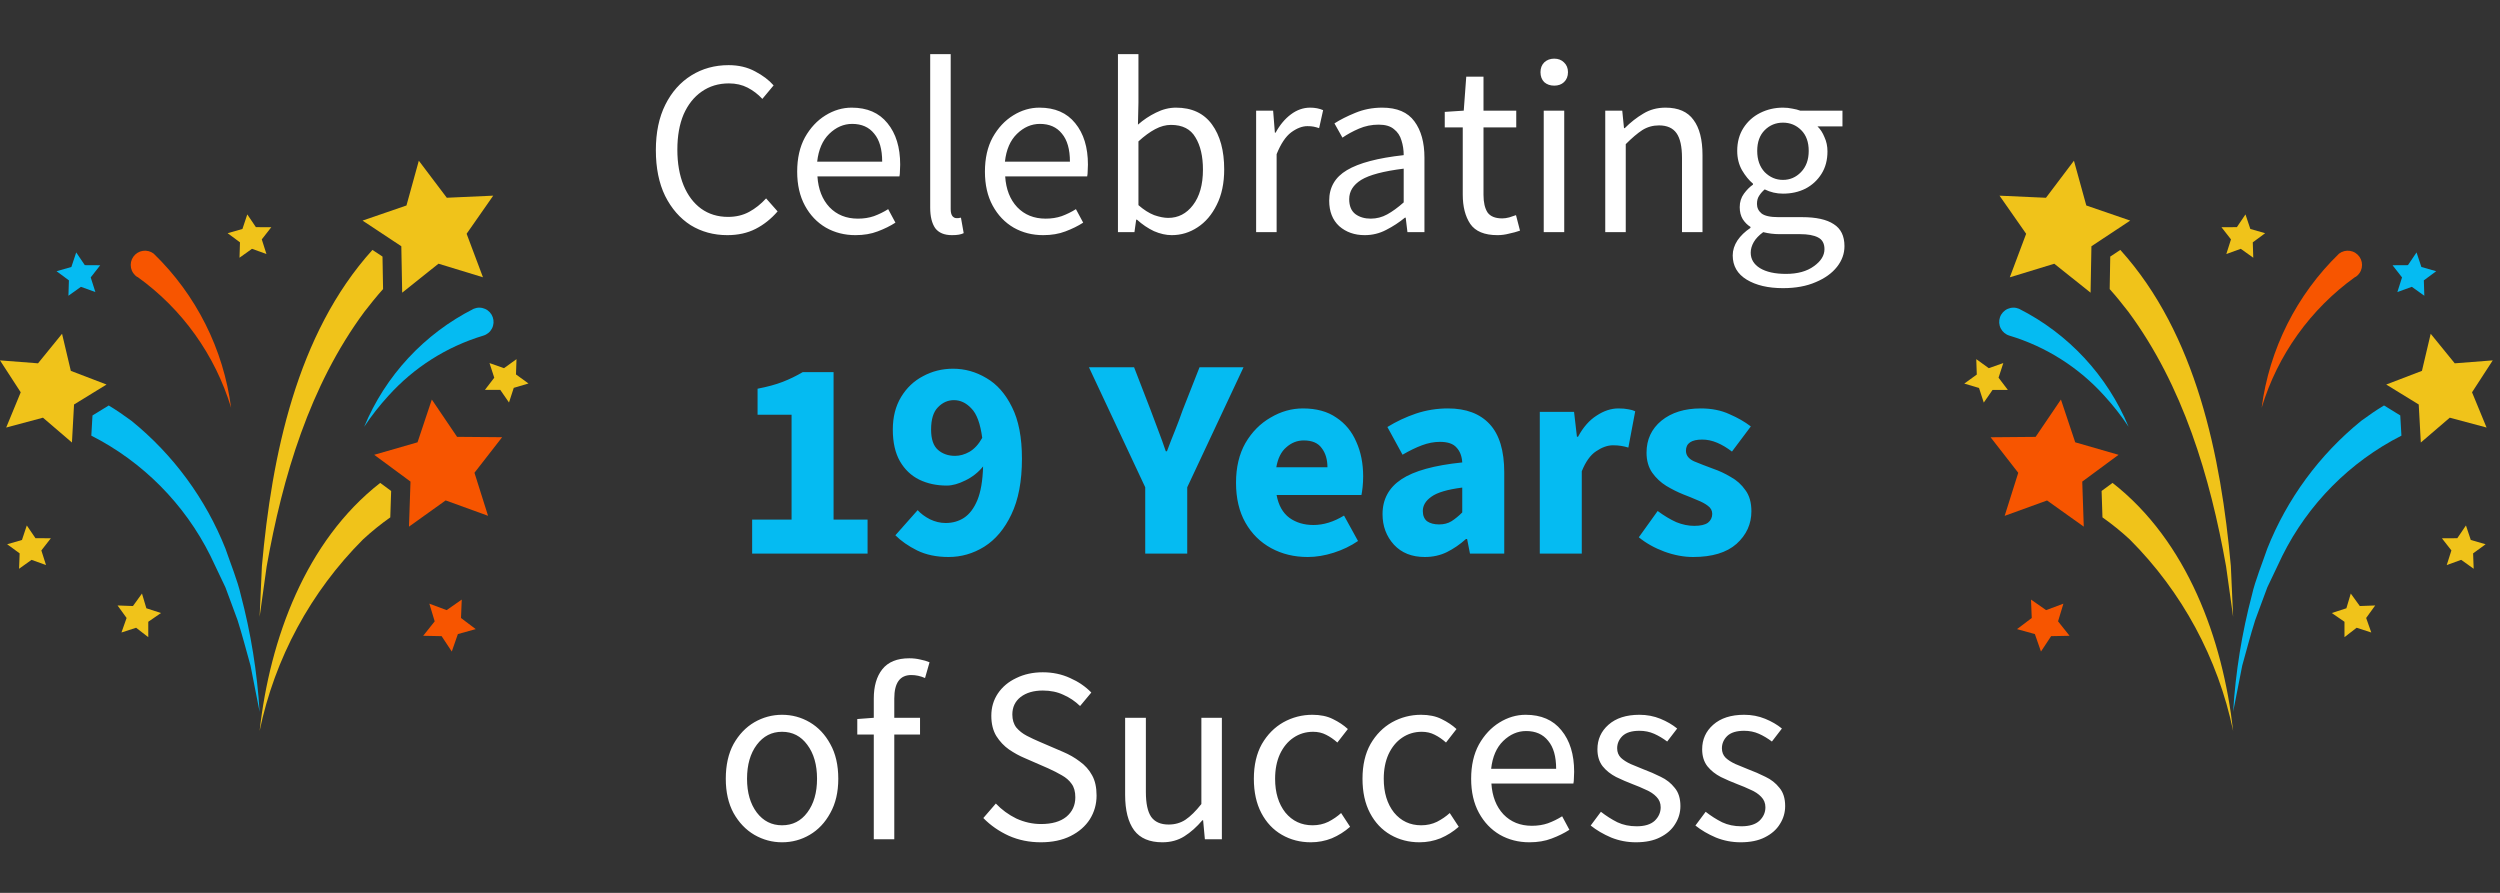 <svg width="140" height="50" viewBox="0 0 140 50" fill="none" xmlns="http://www.w3.org/2000/svg">
<rect x="0" y="0" width="140" height="50" fill="#333333" stroke="none"/>
<path d="M40.732 13.168C39.967 13.168 39.281 12.981 38.674 12.608C38.077 12.225 37.601 11.679 37.246 10.97C36.901 10.261 36.728 9.407 36.728 8.408C36.728 7.419 36.905 6.569 37.26 5.86C37.615 5.151 38.1 4.605 38.716 4.222C39.332 3.839 40.027 3.648 40.802 3.648C41.362 3.648 41.857 3.765 42.286 3.998C42.715 4.222 43.061 4.483 43.322 4.782L42.692 5.538C42.449 5.277 42.174 5.067 41.866 4.908C41.558 4.749 41.208 4.67 40.816 4.67C40.237 4.67 39.729 4.824 39.29 5.132C38.861 5.431 38.525 5.855 38.282 6.406C38.049 6.957 37.932 7.615 37.932 8.38C37.932 9.145 38.049 9.813 38.282 10.382C38.515 10.942 38.842 11.376 39.262 11.684C39.691 11.992 40.195 12.146 40.774 12.146C41.213 12.146 41.605 12.053 41.95 11.866C42.295 11.679 42.613 11.427 42.902 11.11L43.546 11.838C43.182 12.258 42.771 12.585 42.314 12.818C41.857 13.051 41.329 13.168 40.732 13.168ZM47.904 13.168C47.297 13.168 46.747 13.028 46.252 12.748C45.757 12.459 45.365 12.048 45.076 11.516C44.787 10.984 44.642 10.349 44.642 9.612C44.642 8.865 44.787 8.226 45.076 7.694C45.375 7.162 45.757 6.751 46.224 6.462C46.691 6.173 47.181 6.028 47.694 6.028C48.562 6.028 49.229 6.317 49.696 6.896C50.172 7.475 50.41 8.249 50.41 9.22C50.41 9.341 50.405 9.463 50.396 9.584C50.396 9.696 50.387 9.794 50.368 9.878H45.776C45.823 10.597 46.047 11.171 46.448 11.6C46.859 12.029 47.391 12.244 48.044 12.244C48.371 12.244 48.669 12.197 48.94 12.104C49.22 12.001 49.486 11.871 49.738 11.712L50.144 12.468C49.855 12.655 49.523 12.818 49.15 12.958C48.786 13.098 48.371 13.168 47.904 13.168ZM45.762 9.052H49.402C49.402 8.361 49.253 7.839 48.954 7.484C48.665 7.12 48.254 6.938 47.722 6.938C47.246 6.938 46.817 7.125 46.434 7.498C46.061 7.862 45.837 8.38 45.762 9.052ZM53.309 13.168C52.88 13.168 52.567 13.037 52.371 12.776C52.185 12.505 52.091 12.123 52.091 11.628V3.032H53.239V11.712C53.239 11.889 53.272 12.02 53.337 12.104C53.403 12.179 53.477 12.216 53.561 12.216C53.599 12.216 53.631 12.216 53.659 12.216C53.697 12.207 53.748 12.197 53.813 12.188L53.967 13.056C53.893 13.093 53.804 13.121 53.701 13.14C53.599 13.159 53.468 13.168 53.309 13.168ZM58.418 13.168C57.811 13.168 57.26 13.028 56.766 12.748C56.271 12.459 55.879 12.048 55.59 11.516C55.3 10.984 55.156 10.349 55.156 9.612C55.156 8.865 55.3 8.226 55.59 7.694C55.888 7.162 56.271 6.751 56.738 6.462C57.204 6.173 57.694 6.028 58.208 6.028C59.076 6.028 59.743 6.317 60.21 6.896C60.686 7.475 60.924 8.249 60.924 9.22C60.924 9.341 60.919 9.463 60.91 9.584C60.91 9.696 60.9 9.794 60.882 9.878H56.29C56.336 10.597 56.56 11.171 56.962 11.6C57.372 12.029 57.904 12.244 58.558 12.244C58.884 12.244 59.183 12.197 59.454 12.104C59.734 12.001 60 11.871 60.252 11.712L60.658 12.468C60.368 12.655 60.037 12.818 59.664 12.958C59.3 13.098 58.884 13.168 58.418 13.168ZM56.276 9.052H59.916C59.916 8.361 59.766 7.839 59.468 7.484C59.178 7.12 58.768 6.938 58.236 6.938C57.76 6.938 57.33 7.125 56.948 7.498C56.574 7.862 56.35 8.38 56.276 9.052ZM65.615 13.168C65.298 13.168 64.966 13.093 64.621 12.944C64.285 12.785 63.968 12.571 63.669 12.3H63.627L63.529 13H62.605V3.032H63.753V5.748L63.725 6.98C64.033 6.709 64.369 6.485 64.733 6.308C65.106 6.121 65.48 6.028 65.853 6.028C66.74 6.028 67.412 6.341 67.869 6.966C68.326 7.591 68.555 8.431 68.555 9.486C68.555 10.261 68.415 10.923 68.135 11.474C67.864 12.025 67.505 12.445 67.057 12.734C66.618 13.023 66.138 13.168 65.615 13.168ZM65.419 12.202C65.979 12.202 66.441 11.964 66.805 11.488C67.178 11.003 67.365 10.34 67.365 9.5C67.365 8.753 67.225 8.151 66.945 7.694C66.674 7.227 66.217 6.994 65.573 6.994C65.284 6.994 64.99 7.073 64.691 7.232C64.392 7.391 64.08 7.619 63.753 7.918V11.488C64.052 11.749 64.346 11.936 64.635 12.048C64.934 12.151 65.195 12.202 65.419 12.202ZM70.343 13V6.196H71.295L71.393 7.428H71.435C71.669 6.999 71.953 6.658 72.289 6.406C72.625 6.154 72.985 6.028 73.367 6.028C73.638 6.028 73.881 6.075 74.095 6.168L73.871 7.176C73.759 7.139 73.657 7.111 73.563 7.092C73.47 7.073 73.353 7.064 73.213 7.064C72.924 7.064 72.621 7.181 72.303 7.414C71.995 7.647 71.725 8.053 71.491 8.632V13H70.343ZM76.423 13.168C75.854 13.168 75.378 13 74.995 12.664C74.622 12.319 74.435 11.843 74.435 11.236C74.435 10.489 74.766 9.92 75.429 9.528C76.101 9.127 77.16 8.847 78.607 8.688C78.607 8.399 78.565 8.123 78.481 7.862C78.406 7.601 78.266 7.391 78.061 7.232C77.865 7.064 77.58 6.98 77.207 6.98C76.815 6.98 76.446 7.055 76.101 7.204C75.756 7.353 75.448 7.521 75.177 7.708L74.729 6.91C75.046 6.705 75.434 6.509 75.891 6.322C76.358 6.126 76.862 6.028 77.403 6.028C78.234 6.028 78.836 6.285 79.209 6.798C79.582 7.302 79.769 7.979 79.769 8.828V13H78.817L78.719 12.188H78.677C78.36 12.449 78.01 12.678 77.627 12.874C77.254 13.07 76.852 13.168 76.423 13.168ZM76.759 12.244C77.086 12.244 77.394 12.165 77.683 12.006C77.972 11.847 78.28 11.623 78.607 11.334V9.444C77.478 9.584 76.684 9.794 76.227 10.074C75.779 10.354 75.555 10.713 75.555 11.152C75.555 11.535 75.672 11.815 75.905 11.992C76.138 12.16 76.423 12.244 76.759 12.244ZM83.86 13.168C83.132 13.168 82.624 12.958 82.334 12.538C82.054 12.118 81.914 11.572 81.914 10.9V7.134H80.906V6.266L81.97 6.196L82.11 4.292H83.076V6.196H84.91V7.134H83.076V10.914C83.076 11.334 83.151 11.661 83.3 11.894C83.459 12.118 83.734 12.23 84.126 12.23C84.248 12.23 84.378 12.211 84.518 12.174C84.658 12.127 84.784 12.085 84.896 12.048L85.12 12.916C84.934 12.981 84.728 13.037 84.504 13.084C84.29 13.14 84.075 13.168 83.86 13.168ZM86.449 13V6.196H87.597V13H86.449ZM87.037 4.796C86.813 4.796 86.626 4.731 86.477 4.6C86.337 4.46 86.267 4.273 86.267 4.04C86.267 3.816 86.337 3.634 86.477 3.494C86.626 3.354 86.813 3.284 87.037 3.284C87.261 3.284 87.443 3.354 87.583 3.494C87.732 3.634 87.807 3.816 87.807 4.04C87.807 4.273 87.732 4.46 87.583 4.6C87.443 4.731 87.261 4.796 87.037 4.796ZM89.894 13V6.196H90.846L90.944 7.176H90.986C91.313 6.849 91.658 6.579 92.022 6.364C92.386 6.14 92.801 6.028 93.268 6.028C93.987 6.028 94.509 6.257 94.836 6.714C95.172 7.162 95.34 7.82 95.34 8.688V13H94.192V8.842C94.192 8.207 94.089 7.745 93.884 7.456C93.679 7.167 93.352 7.022 92.904 7.022C92.559 7.022 92.246 7.111 91.966 7.288C91.695 7.465 91.387 7.727 91.042 8.072V13H89.894ZM99.846 16.136C99.016 16.136 98.339 15.977 97.816 15.66C97.294 15.343 97.032 14.89 97.032 14.302C97.032 14.013 97.121 13.733 97.298 13.462C97.476 13.201 97.718 12.967 98.026 12.762V12.706C97.858 12.603 97.714 12.459 97.592 12.272C97.48 12.085 97.424 11.861 97.424 11.6C97.424 11.311 97.504 11.059 97.662 10.844C97.821 10.629 97.989 10.461 98.166 10.34V10.284C97.942 10.097 97.737 9.845 97.55 9.528C97.373 9.211 97.284 8.851 97.284 8.45C97.284 7.955 97.401 7.526 97.634 7.162C97.868 6.798 98.18 6.518 98.572 6.322C98.964 6.126 99.389 6.028 99.846 6.028C100.033 6.028 100.21 6.047 100.378 6.084C100.546 6.112 100.691 6.149 100.812 6.196H103.178V7.078H101.778C101.937 7.227 102.068 7.428 102.17 7.68C102.282 7.923 102.338 8.189 102.338 8.478C102.338 8.963 102.226 9.383 102.002 9.738C101.778 10.093 101.48 10.368 101.106 10.564C100.733 10.751 100.313 10.844 99.846 10.844C99.482 10.844 99.142 10.765 98.824 10.606C98.703 10.709 98.6 10.825 98.516 10.956C98.432 11.077 98.39 11.231 98.39 11.418C98.39 11.633 98.474 11.81 98.642 11.95C98.82 12.09 99.137 12.16 99.594 12.16H100.91C101.704 12.16 102.296 12.291 102.688 12.552C103.09 12.804 103.29 13.215 103.29 13.784C103.29 14.204 103.15 14.591 102.87 14.946C102.59 15.301 102.194 15.585 101.68 15.8C101.167 16.024 100.556 16.136 99.846 16.136ZM99.846 10.074C100.238 10.074 100.574 9.929 100.854 9.64C101.144 9.341 101.288 8.945 101.288 8.45C101.288 7.955 101.148 7.568 100.868 7.288C100.588 7.008 100.248 6.868 99.846 6.868C99.445 6.868 99.104 7.008 98.824 7.288C98.544 7.568 98.404 7.955 98.404 8.45C98.404 8.945 98.544 9.341 98.824 9.64C99.114 9.929 99.454 10.074 99.846 10.074ZM100.014 15.338C100.668 15.338 101.19 15.193 101.582 14.904C101.974 14.624 102.17 14.307 102.17 13.952C102.17 13.635 102.049 13.415 101.806 13.294C101.573 13.173 101.237 13.112 100.798 13.112H99.622C99.492 13.112 99.347 13.103 99.188 13.084C99.039 13.065 98.89 13.037 98.74 13C98.498 13.177 98.32 13.364 98.208 13.56C98.096 13.756 98.04 13.952 98.04 14.148C98.04 14.512 98.213 14.801 98.558 15.016C98.913 15.231 99.398 15.338 100.014 15.338Z" fill="white"/>
<path d="M42.12 31V29.096H44.328V23.224H42.424V21.768C42.979 21.661 43.448 21.533 43.832 21.384C44.216 21.235 44.589 21.053 44.952 20.84H46.68V29.096H48.584V31H42.12ZM52.141 24.056C52.141 24.589 52.269 24.968 52.525 25.192C52.781 25.416 53.101 25.528 53.485 25.528C53.752 25.528 54.019 25.453 54.285 25.304C54.562 25.144 54.803 24.883 55.005 24.52C54.898 23.72 54.696 23.171 54.397 22.872C54.109 22.563 53.784 22.408 53.421 22.408C53.08 22.408 52.781 22.541 52.525 22.808C52.269 23.064 52.141 23.48 52.141 24.056ZM53.117 31.192C52.445 31.192 51.858 31.069 51.357 30.824C50.867 30.579 50.461 30.296 50.141 29.976L51.389 28.568C51.56 28.76 51.789 28.931 52.077 29.08C52.365 29.219 52.658 29.288 52.957 29.288C53.341 29.288 53.682 29.192 53.981 29C54.291 28.797 54.541 28.467 54.733 28.008C54.925 27.539 55.032 26.909 55.053 26.12C54.786 26.451 54.456 26.712 54.061 26.904C53.677 27.096 53.331 27.192 53.021 27.192C52.445 27.192 51.928 27.08 51.469 26.856C51.021 26.632 50.664 26.291 50.397 25.832C50.13 25.363 49.997 24.771 49.997 24.056C49.997 23.352 50.152 22.744 50.461 22.232C50.77 21.72 51.181 21.331 51.693 21.064C52.205 20.787 52.765 20.648 53.373 20.648C54.035 20.648 54.658 20.824 55.245 21.176C55.832 21.517 56.306 22.056 56.669 22.792C57.042 23.528 57.229 24.493 57.229 25.688C57.229 26.947 57.032 27.987 56.637 28.808C56.253 29.619 55.746 30.221 55.117 30.616C54.498 31 53.832 31.192 53.117 31.192ZM64.133 31V27.288L60.981 20.568H63.509L64.437 22.968C64.587 23.363 64.731 23.747 64.869 24.12C65.008 24.483 65.147 24.867 65.285 25.272H65.349C65.499 24.867 65.648 24.483 65.797 24.12C65.947 23.747 66.091 23.363 66.229 22.968L67.173 20.568H69.637L66.485 27.288V31H64.133ZM73.233 31.192C72.475 31.192 71.793 31.027 71.185 30.696C70.577 30.365 70.097 29.891 69.745 29.272C69.393 28.653 69.217 27.907 69.217 27.032C69.217 26.168 69.393 25.427 69.745 24.808C70.107 24.189 70.577 23.715 71.153 23.384C71.729 23.043 72.331 22.872 72.961 22.872C73.718 22.872 74.342 23.043 74.833 23.384C75.334 23.715 75.707 24.168 75.953 24.744C76.209 25.309 76.337 25.955 76.337 26.68C76.337 26.883 76.326 27.085 76.305 27.288C76.283 27.48 76.262 27.624 76.241 27.72H71.489C71.595 28.296 71.835 28.723 72.209 29C72.582 29.267 73.03 29.4 73.553 29.4C74.118 29.4 74.689 29.224 75.265 28.872L76.049 30.296C75.643 30.573 75.19 30.792 74.689 30.952C74.187 31.112 73.702 31.192 73.233 31.192ZM71.473 26.168H74.337C74.337 25.731 74.23 25.373 74.017 25.096C73.814 24.808 73.478 24.664 73.009 24.664C72.646 24.664 72.321 24.792 72.033 25.048C71.745 25.293 71.558 25.667 71.473 26.168ZM79.79 31.192C79.065 31.192 78.489 30.963 78.062 30.504C77.635 30.035 77.422 29.464 77.422 28.792C77.422 27.96 77.774 27.309 78.478 26.84C79.182 26.371 80.318 26.056 81.886 25.896C81.865 25.544 81.758 25.267 81.566 25.064C81.385 24.851 81.075 24.744 80.638 24.744C80.307 24.744 79.971 24.808 79.63 24.936C79.289 25.064 78.926 25.24 78.542 25.464L77.694 23.912C78.195 23.603 78.729 23.352 79.294 23.16C79.87 22.968 80.467 22.872 81.086 22.872C82.099 22.872 82.878 23.165 83.422 23.752C83.966 24.339 84.238 25.24 84.238 26.456V31H82.318L82.158 30.184H82.094C81.763 30.483 81.406 30.728 81.022 30.92C80.649 31.101 80.238 31.192 79.79 31.192ZM80.59 29.368C80.857 29.368 81.086 29.309 81.278 29.192C81.481 29.064 81.683 28.899 81.886 28.696V27.304C81.054 27.411 80.478 27.581 80.158 27.816C79.838 28.04 79.678 28.307 79.678 28.616C79.678 28.872 79.758 29.064 79.918 29.192C80.089 29.309 80.313 29.368 80.59 29.368ZM86.228 31V23.064H88.147L88.308 24.456H88.371C88.659 23.923 89.006 23.528 89.412 23.272C89.817 23.005 90.222 22.872 90.627 22.872C90.852 22.872 91.038 22.888 91.188 22.92C91.337 22.941 91.465 22.979 91.572 23.032L91.188 25.064C91.049 25.021 90.91 24.989 90.772 24.968C90.644 24.947 90.494 24.936 90.323 24.936C90.025 24.936 89.71 25.048 89.379 25.272C89.059 25.485 88.793 25.859 88.579 26.392V31H86.228ZM94.814 31.192C94.291 31.192 93.752 31.091 93.198 30.888C92.653 30.685 92.179 30.419 91.773 30.088L92.829 28.616C93.192 28.883 93.539 29.091 93.87 29.24C94.211 29.379 94.547 29.448 94.877 29.448C95.23 29.448 95.486 29.389 95.645 29.272C95.805 29.144 95.885 28.979 95.885 28.776C95.885 28.595 95.805 28.445 95.645 28.328C95.496 28.211 95.299 28.104 95.053 28.008C94.808 27.901 94.547 27.795 94.269 27.688C93.95 27.56 93.629 27.4 93.309 27.208C93 27.016 92.739 26.771 92.525 26.472C92.312 26.163 92.206 25.789 92.206 25.352C92.206 24.616 92.483 24.019 93.037 23.56C93.603 23.101 94.339 22.872 95.246 22.872C95.853 22.872 96.387 22.979 96.846 23.192C97.315 23.395 97.715 23.624 98.046 23.88L96.99 25.288C96.712 25.075 96.435 24.909 96.157 24.792C95.88 24.675 95.603 24.616 95.326 24.616C94.718 24.616 94.413 24.824 94.413 25.24C94.413 25.496 94.563 25.693 94.862 25.832C95.171 25.96 95.528 26.099 95.933 26.248C96.275 26.365 96.606 26.52 96.925 26.712C97.256 26.893 97.528 27.139 97.742 27.448C97.966 27.747 98.078 28.141 98.078 28.632C98.078 29.347 97.8 29.955 97.246 30.456C96.691 30.947 95.88 31.192 94.814 31.192Z" fill="#05BBF2"/>
<path d="M43.794 47.168C43.243 47.168 42.725 47.028 42.24 46.748C41.764 46.468 41.377 46.062 41.078 45.53C40.789 44.998 40.644 44.359 40.644 43.612C40.644 42.847 40.789 42.198 41.078 41.666C41.377 41.134 41.764 40.728 42.24 40.448C42.725 40.168 43.243 40.028 43.794 40.028C44.354 40.028 44.872 40.168 45.348 40.448C45.824 40.728 46.207 41.134 46.496 41.666C46.795 42.198 46.944 42.847 46.944 43.612C46.944 44.359 46.795 44.998 46.496 45.53C46.207 46.062 45.824 46.468 45.348 46.748C44.872 47.028 44.354 47.168 43.794 47.168ZM43.794 46.216C44.382 46.216 44.853 45.978 45.208 45.502C45.572 45.017 45.754 44.387 45.754 43.612C45.754 42.828 45.572 42.193 45.208 41.708C44.853 41.223 44.382 40.98 43.794 40.98C43.215 40.98 42.744 41.223 42.38 41.708C42.016 42.193 41.834 42.828 41.834 43.612C41.834 44.387 42.016 45.017 42.38 45.502C42.744 45.978 43.215 46.216 43.794 46.216ZM48.932 47V41.134H48.008V40.266L48.932 40.196V39.118C48.932 38.427 49.091 37.881 49.408 37.48C49.735 37.069 50.239 36.864 50.92 36.864C51.135 36.864 51.34 36.887 51.536 36.934C51.732 36.971 51.905 37.023 52.054 37.088L51.802 37.97C51.55 37.858 51.293 37.802 51.032 37.802C50.397 37.802 50.08 38.241 50.08 39.118V40.196H51.522V41.134H50.08V47H48.932ZM58.286 47.168C57.642 47.168 57.045 47.047 56.495 46.804C55.944 46.552 55.468 46.221 55.066 45.81L55.767 44.998C56.093 45.343 56.476 45.623 56.914 45.838C57.362 46.043 57.825 46.146 58.3 46.146C58.907 46.146 59.379 46.011 59.715 45.74C60.05 45.46 60.218 45.096 60.218 44.648C60.218 44.331 60.148 44.079 60.008 43.892C59.878 43.705 59.696 43.547 59.462 43.416C59.239 43.285 58.982 43.155 58.693 43.024L57.377 42.45C57.087 42.329 56.798 42.17 56.508 41.974C56.228 41.778 55.99 41.526 55.794 41.218C55.608 40.91 55.514 40.532 55.514 40.084C55.514 39.617 55.636 39.202 55.879 38.838C56.13 38.465 56.476 38.175 56.914 37.97C57.353 37.755 57.848 37.648 58.398 37.648C58.949 37.648 59.458 37.755 59.925 37.97C60.391 38.175 60.788 38.446 61.114 38.782L60.484 39.538C60.205 39.267 59.892 39.057 59.547 38.908C59.211 38.749 58.828 38.67 58.398 38.67C57.885 38.67 57.47 38.791 57.153 39.034C56.844 39.277 56.691 39.603 56.691 40.014C56.691 40.303 56.765 40.546 56.914 40.742C57.073 40.929 57.269 41.083 57.502 41.204C57.736 41.325 57.974 41.437 58.217 41.54L59.519 42.1C59.873 42.249 60.191 42.431 60.471 42.646C60.76 42.851 60.989 43.108 61.157 43.416C61.325 43.715 61.408 44.093 61.408 44.55C61.408 45.035 61.282 45.479 61.031 45.88C60.779 46.272 60.419 46.585 59.953 46.818C59.486 47.051 58.931 47.168 58.286 47.168ZM65.093 47.168C64.374 47.168 63.847 46.944 63.511 46.496C63.175 46.039 63.007 45.376 63.007 44.508V40.196H64.169V44.354C64.169 44.989 64.267 45.451 64.463 45.74C64.668 46.029 64.995 46.174 65.443 46.174C65.798 46.174 66.11 46.085 66.381 45.908C66.661 45.721 66.96 45.427 67.277 45.026V40.196H68.425V47H67.473L67.375 45.936H67.333C67.016 46.309 66.68 46.608 66.325 46.832C65.97 47.056 65.56 47.168 65.093 47.168ZM73.408 47.168C72.811 47.168 72.27 47.028 71.784 46.748C71.299 46.468 70.916 46.062 70.636 45.53C70.356 44.998 70.216 44.359 70.216 43.612C70.216 42.847 70.366 42.198 70.664 41.666C70.972 41.134 71.374 40.728 71.868 40.448C72.372 40.168 72.914 40.028 73.492 40.028C73.94 40.028 74.323 40.107 74.64 40.266C74.967 40.425 75.247 40.611 75.48 40.826L74.892 41.582C74.696 41.405 74.486 41.26 74.262 41.148C74.048 41.036 73.805 40.98 73.534 40.98C73.124 40.98 72.755 41.092 72.428 41.316C72.111 41.531 71.859 41.839 71.672 42.24C71.495 42.632 71.406 43.089 71.406 43.612C71.406 44.387 71.598 45.017 71.98 45.502C72.372 45.978 72.881 46.216 73.506 46.216C73.824 46.216 74.118 46.151 74.388 46.02C74.659 45.88 74.897 45.717 75.102 45.53L75.606 46.3C75.298 46.571 74.958 46.785 74.584 46.944C74.211 47.093 73.819 47.168 73.408 47.168ZM79.492 47.168C78.895 47.168 78.354 47.028 77.868 46.748C77.383 46.468 77 46.062 76.72 45.53C76.44 44.998 76.3 44.359 76.3 43.612C76.3 42.847 76.45 42.198 76.748 41.666C77.056 41.134 77.458 40.728 77.952 40.448C78.456 40.168 78.998 40.028 79.576 40.028C80.024 40.028 80.407 40.107 80.724 40.266C81.051 40.425 81.331 40.611 81.564 40.826L80.976 41.582C80.78 41.405 80.57 41.26 80.346 41.148C80.132 41.036 79.889 40.98 79.618 40.98C79.208 40.98 78.839 41.092 78.512 41.316C78.195 41.531 77.943 41.839 77.756 42.24C77.579 42.632 77.49 43.089 77.49 43.612C77.49 44.387 77.682 45.017 78.064 45.502C78.456 45.978 78.965 46.216 79.59 46.216C79.908 46.216 80.202 46.151 80.472 46.02C80.743 45.88 80.981 45.717 81.186 45.53L81.69 46.3C81.382 46.571 81.042 46.785 80.668 46.944C80.295 47.093 79.903 47.168 79.492 47.168ZM85.646 47.168C85.04 47.168 84.489 47.028 83.994 46.748C83.5 46.459 83.108 46.048 82.818 45.516C82.529 44.984 82.384 44.349 82.384 43.612C82.384 42.865 82.529 42.226 82.818 41.694C83.117 41.162 83.5 40.751 83.966 40.462C84.433 40.173 84.923 40.028 85.436 40.028C86.304 40.028 86.972 40.317 87.438 40.896C87.914 41.475 88.152 42.249 88.152 43.22C88.152 43.341 88.148 43.463 88.138 43.584C88.138 43.696 88.129 43.794 88.11 43.878H83.518C83.565 44.597 83.789 45.171 84.19 45.6C84.601 46.029 85.133 46.244 85.786 46.244C86.113 46.244 86.412 46.197 86.682 46.104C86.962 46.001 87.228 45.871 87.48 45.712L87.886 46.468C87.597 46.655 87.266 46.818 86.892 46.958C86.528 47.098 86.113 47.168 85.646 47.168ZM83.504 43.052H87.144C87.144 42.361 86.995 41.839 86.696 41.484C86.407 41.12 85.996 40.938 85.464 40.938C84.988 40.938 84.559 41.125 84.176 41.498C83.803 41.862 83.579 42.38 83.504 43.052ZM91.612 47.168C91.126 47.168 90.664 47.079 90.225 46.902C89.787 46.715 89.404 46.491 89.078 46.23L89.651 45.46C89.95 45.693 90.258 45.889 90.576 46.048C90.893 46.197 91.252 46.272 91.653 46.272C92.102 46.272 92.438 46.169 92.662 45.964C92.885 45.749 92.998 45.497 92.998 45.208C92.998 44.975 92.918 44.779 92.76 44.62C92.61 44.461 92.414 44.331 92.171 44.228C91.938 44.116 91.695 44.013 91.444 43.92C91.126 43.799 90.814 43.663 90.505 43.514C90.198 43.355 89.945 43.155 89.749 42.912C89.553 42.66 89.456 42.343 89.456 41.96C89.456 41.409 89.661 40.952 90.072 40.588C90.492 40.215 91.07 40.028 91.808 40.028C92.228 40.028 92.62 40.103 92.984 40.252C93.347 40.401 93.66 40.583 93.921 40.798L93.362 41.526C93.128 41.349 92.885 41.204 92.633 41.092C92.382 40.98 92.106 40.924 91.808 40.924C91.378 40.924 91.061 41.022 90.856 41.218C90.659 41.414 90.561 41.643 90.561 41.904C90.561 42.119 90.632 42.296 90.772 42.436C90.912 42.567 91.094 42.683 91.317 42.786C91.541 42.879 91.779 42.977 92.031 43.08C92.358 43.201 92.68 43.341 92.998 43.5C93.315 43.649 93.576 43.855 93.781 44.116C93.996 44.368 94.103 44.709 94.103 45.138C94.103 45.502 94.005 45.838 93.809 46.146C93.623 46.454 93.343 46.701 92.969 46.888C92.606 47.075 92.153 47.168 91.612 47.168ZM97.477 47.168C96.991 47.168 96.529 47.079 96.091 46.902C95.652 46.715 95.269 46.491 94.943 46.23L95.517 45.46C95.815 45.693 96.123 45.889 96.441 46.048C96.758 46.197 97.117 46.272 97.519 46.272C97.967 46.272 98.303 46.169 98.527 45.964C98.751 45.749 98.863 45.497 98.863 45.208C98.863 44.975 98.783 44.779 98.625 44.62C98.475 44.461 98.279 44.331 98.037 44.228C97.803 44.116 97.561 44.013 97.309 43.92C96.991 43.799 96.679 43.663 96.371 43.514C96.063 43.355 95.811 43.155 95.615 42.912C95.419 42.66 95.321 42.343 95.321 41.96C95.321 41.409 95.526 40.952 95.937 40.588C96.357 40.215 96.935 40.028 97.673 40.028C98.093 40.028 98.485 40.103 98.849 40.252C99.213 40.401 99.525 40.583 99.787 40.798L99.227 41.526C98.993 41.349 98.751 41.204 98.499 41.092C98.247 40.98 97.971 40.924 97.673 40.924C97.243 40.924 96.926 41.022 96.721 41.218C96.525 41.414 96.427 41.643 96.427 41.904C96.427 42.119 96.497 42.296 96.637 42.436C96.777 42.567 96.959 42.683 97.183 42.786C97.407 42.879 97.645 42.977 97.897 43.08C98.223 43.201 98.545 43.341 98.863 43.5C99.18 43.649 99.441 43.855 99.647 44.116C99.861 44.368 99.969 44.709 99.969 45.138C99.969 45.502 99.871 45.838 99.675 46.146C99.488 46.454 99.208 46.701 98.835 46.888C98.471 47.075 98.018 47.168 97.477 47.168Z" fill="white"/>
<path d="M14.539 40.931C15.384 36.869 17.396 33.142 20.329 30.208C20.81 29.763 21.32 29.351 21.856 28.973L21.904 27.494L21.292 27.042C17.115 30.303 15.114 35.779 14.539 40.931Z" fill="#F0C31A"/>
<path d="M5.114 24.396C8.001 25.865 10.338 28.224 11.782 31.123C11.958 31.501 12.447 32.523 12.623 32.89C12.777 33.29 13.15 34.322 13.304 34.731C13.57 35.567 13.788 36.418 14.028 37.269L14.539 39.869C14.404 37.649 14.049 35.447 13.48 33.297C13.32 32.563 12.873 31.45 12.629 30.732C11.518 27.933 9.705 25.466 7.366 23.569C6.946 23.26 6.525 22.969 6.089 22.707L5.179 23.266L5.114 24.396Z" fill="#05BBF2"/>
<path d="M14.539 34.544L14.933 31.723C15.827 26.689 17.344 21.596 20.409 17.455C20.739 17.029 21.085 16.598 21.452 16.188L21.42 14.368L20.856 13.995C16.599 18.705 15.22 25.554 14.667 31.69C14.672 31.692 14.539 34.544 14.539 34.544Z" fill="#F0C31A"/>
<path d="M23.454 9L22.762 11.507L20.303 12.353L22.474 13.79L22.522 16.39L24.555 14.767L27.046 15.528L26.131 13.091L27.621 10.957L25.021 11.074L23.454 9Z" fill="#F0C31A"/>
<path d="M24.182 22.374L23.382 24.769L20.955 25.469L22.988 26.969L22.903 29.492L24.957 28.023L27.331 28.885L26.57 26.474L28.119 24.484L25.596 24.463L24.182 22.374Z" fill="#F75500"/>
<path d="M4.268 14.136L3.997 14.95L3.167 15.189L3.859 15.7L3.832 16.562L4.532 16.062L5.341 16.355L5.08 15.535L5.612 14.854L4.75 14.849L4.268 14.136Z" fill="#05BBF2"/>
<path d="M13.848 12.007L13.577 12.821L12.747 13.06L13.439 13.571L13.412 14.433L14.112 13.933L14.921 14.226L14.66 13.406L15.192 12.725L14.33 12.72L13.848 12.007Z" fill="#F0C31A"/>
<path d="M1.501 29.425L1.23 30.239L0.4 30.478L1.1 30.989L1.068 31.851L1.768 31.351L2.577 31.644L2.316 30.824L2.848 30.143L1.986 30.138L1.501 29.425Z" fill="#F0C31A"/>
<path d="M6.583 33.906L7.089 34.606L6.802 35.42L7.622 35.154L8.303 35.681V34.819L9.016 34.329L8.196 34.063L7.951 33.238L7.445 33.938L6.583 33.906Z" fill="#F0C31A"/>
<path d="M28.924 20.112L28.224 20.618L27.412 20.332L27.678 21.152L27.157 21.832H28.014L28.504 22.54L28.77 21.72L29.595 21.475L28.895 20.969L28.924 20.112Z" fill="#F0C31A"/>
<path d="M25.858 33.576L25.012 34.167L24.043 33.805L24.343 34.795L23.699 35.604L24.731 35.625L25.3 36.487L25.641 35.508L26.641 35.231L25.816 34.608L25.858 33.576Z" fill="#F75500"/>
<path d="M3.475 18.691L2.129 20.346L0 20.181L1.16 21.969L0.346 23.943L2.406 23.39L4.029 24.781L4.146 22.652L5.966 21.534L3.966 20.768L3.475 18.691Z" fill="#F0C31A"/>
<path d="M26.529 17.291C23.76 18.691 21.583 21.035 20.393 23.901C20.799 23.288 21.253 22.708 21.75 22.166C23.179 20.578 25.016 19.413 27.061 18.797C27.166 18.767 27.263 18.715 27.348 18.646C27.432 18.577 27.501 18.491 27.551 18.394C27.601 18.297 27.63 18.191 27.638 18.082C27.645 17.974 27.63 17.865 27.594 17.762C27.558 17.659 27.501 17.565 27.427 17.485C27.352 17.405 27.263 17.341 27.163 17.297C27.063 17.253 26.956 17.229 26.847 17.228C26.738 17.227 26.63 17.249 26.529 17.291Z" fill="#05BBF2"/>
<path d="M7.7 15.508C10.207 17.306 12.05 19.882 12.942 22.836C12.514 19.551 10.985 16.507 8.605 14.202C8.519 14.136 8.421 14.089 8.316 14.063C8.211 14.036 8.102 14.031 7.995 14.048C7.888 14.065 7.786 14.103 7.694 14.161C7.603 14.218 7.524 14.294 7.462 14.383C7.401 14.472 7.358 14.572 7.336 14.678C7.315 14.784 7.315 14.893 7.336 14.999C7.358 15.105 7.401 15.206 7.463 15.294C7.524 15.383 7.603 15.459 7.695 15.516L7.7 15.508Z" fill="#F75500"/>
<path d="M125.055 40.931C124.21 36.869 122.198 33.142 119.265 30.208C118.784 29.763 118.274 29.351 117.738 28.973L117.69 27.494L118.302 27.042C122.48 30.303 124.481 35.779 125.055 40.931Z" fill="#F0C31A"/>
<path d="M134.48 24.396C131.593 25.865 129.256 28.224 127.812 31.123C127.636 31.501 127.147 32.523 126.971 32.89C126.817 33.29 126.444 34.322 126.29 34.731C126.024 35.567 125.806 36.418 125.566 37.269L125.055 39.867C125.19 37.647 125.545 35.445 126.114 33.295C126.274 32.561 126.721 31.448 126.965 30.73C128.076 27.931 129.889 25.464 132.228 23.567C132.648 23.258 133.069 22.967 133.505 22.705L134.415 23.264L134.48 24.396Z" fill="#05BBF2"/>
<path d="M125.055 34.544L124.661 31.723C123.767 26.689 122.25 21.596 119.185 17.455C118.855 17.029 118.509 16.598 118.142 16.188L118.174 14.368L118.738 13.995C122.995 18.705 124.374 25.554 124.927 31.69C124.922 31.692 125.055 34.544 125.055 34.544Z" fill="#F0C31A"/>
<path d="M116.141 9L116.833 11.507L119.292 12.353L117.12 13.79L117.072 16.39L115.039 14.769L112.549 15.53L113.464 13.092L111.974 10.958L114.574 11.075L116.141 9Z" fill="#F0C31A"/>
<path d="M115.412 22.374L116.212 24.769L118.639 25.469L116.606 26.969L116.691 29.492L114.635 28.026L112.261 28.888L113.022 26.477L111.474 24.487L113.994 24.465L115.412 22.374Z" fill="#F75500"/>
<path d="M135.326 14.136L135.597 14.95L136.427 15.189L135.735 15.7L135.762 16.562L135.062 16.062L134.253 16.355L134.514 15.535L133.982 14.854L134.844 14.849L135.326 14.136Z" fill="#05BBF2"/>
<path d="M125.747 12.007L126.018 12.821L126.848 13.06L126.156 13.571L126.183 14.433L125.483 13.933L124.674 14.226L124.935 13.406L124.403 12.725L125.265 12.72L125.747 12.007Z" fill="#F0C31A"/>
<path d="M138.093 29.425L138.364 30.239L139.194 30.478L138.494 30.989L138.526 31.851L137.826 31.351L137.017 31.644L137.278 30.824L136.747 30.145L137.609 30.14L138.093 29.425Z" fill="#F0C31A"/>
<path d="M133.011 33.906L132.505 34.606L132.792 35.42L131.972 35.154L131.291 35.681V34.819L130.578 34.329L131.398 34.063L131.643 33.238L132.149 33.938L133.011 33.906Z" fill="#F0C31A"/>
<path d="M110.671 20.112L111.371 20.618L112.185 20.331L111.919 21.151L112.441 21.838H111.581L111.091 22.546L110.825 21.726L110 21.481L110.7 20.975L110.671 20.112Z" fill="#F0C31A"/>
<path d="M113.736 33.576L114.582 34.167L115.551 33.805L115.251 34.795L115.895 35.604L114.863 35.625L114.294 36.487L113.953 35.508L112.953 35.231L113.778 34.608L113.736 33.576Z" fill="#F75500"/>
<path d="M136.119 18.691L137.465 20.346L139.594 20.181L138.434 21.969L139.248 23.943L137.188 23.39L135.566 24.781L135.449 22.652L133.629 21.534L135.629 20.768L136.119 18.691Z" fill="#F0C31A"/>
<path d="M113.065 17.291C115.834 18.691 118.011 21.035 119.201 23.901C118.795 23.288 118.341 22.708 117.844 22.166C116.415 20.578 114.578 19.413 112.533 18.797C112.428 18.767 112.331 18.715 112.246 18.646C112.162 18.577 112.093 18.491 112.043 18.394C111.993 18.297 111.964 18.191 111.956 18.082C111.949 17.974 111.964 17.865 112 17.762C112.036 17.659 112.093 17.565 112.167 17.485C112.242 17.405 112.331 17.341 112.431 17.297C112.531 17.253 112.638 17.229 112.747 17.228C112.856 17.227 112.964 17.249 113.065 17.291Z" fill="#05BBF2"/>
<path d="M131.894 15.508C129.387 17.306 127.544 19.882 126.652 22.836C127.081 19.551 128.609 16.507 130.989 14.202C131.075 14.136 131.173 14.089 131.278 14.063C131.383 14.036 131.492 14.031 131.599 14.048C131.706 14.065 131.808 14.103 131.9 14.161C131.991 14.218 132.07 14.294 132.132 14.383C132.193 14.472 132.236 14.572 132.258 14.678C132.279 14.784 132.279 14.893 132.258 14.999C132.236 15.105 132.193 15.206 132.131 15.294C132.07 15.383 131.991 15.459 131.899 15.516L131.894 15.508Z" fill="#F75500"/>
</svg>
